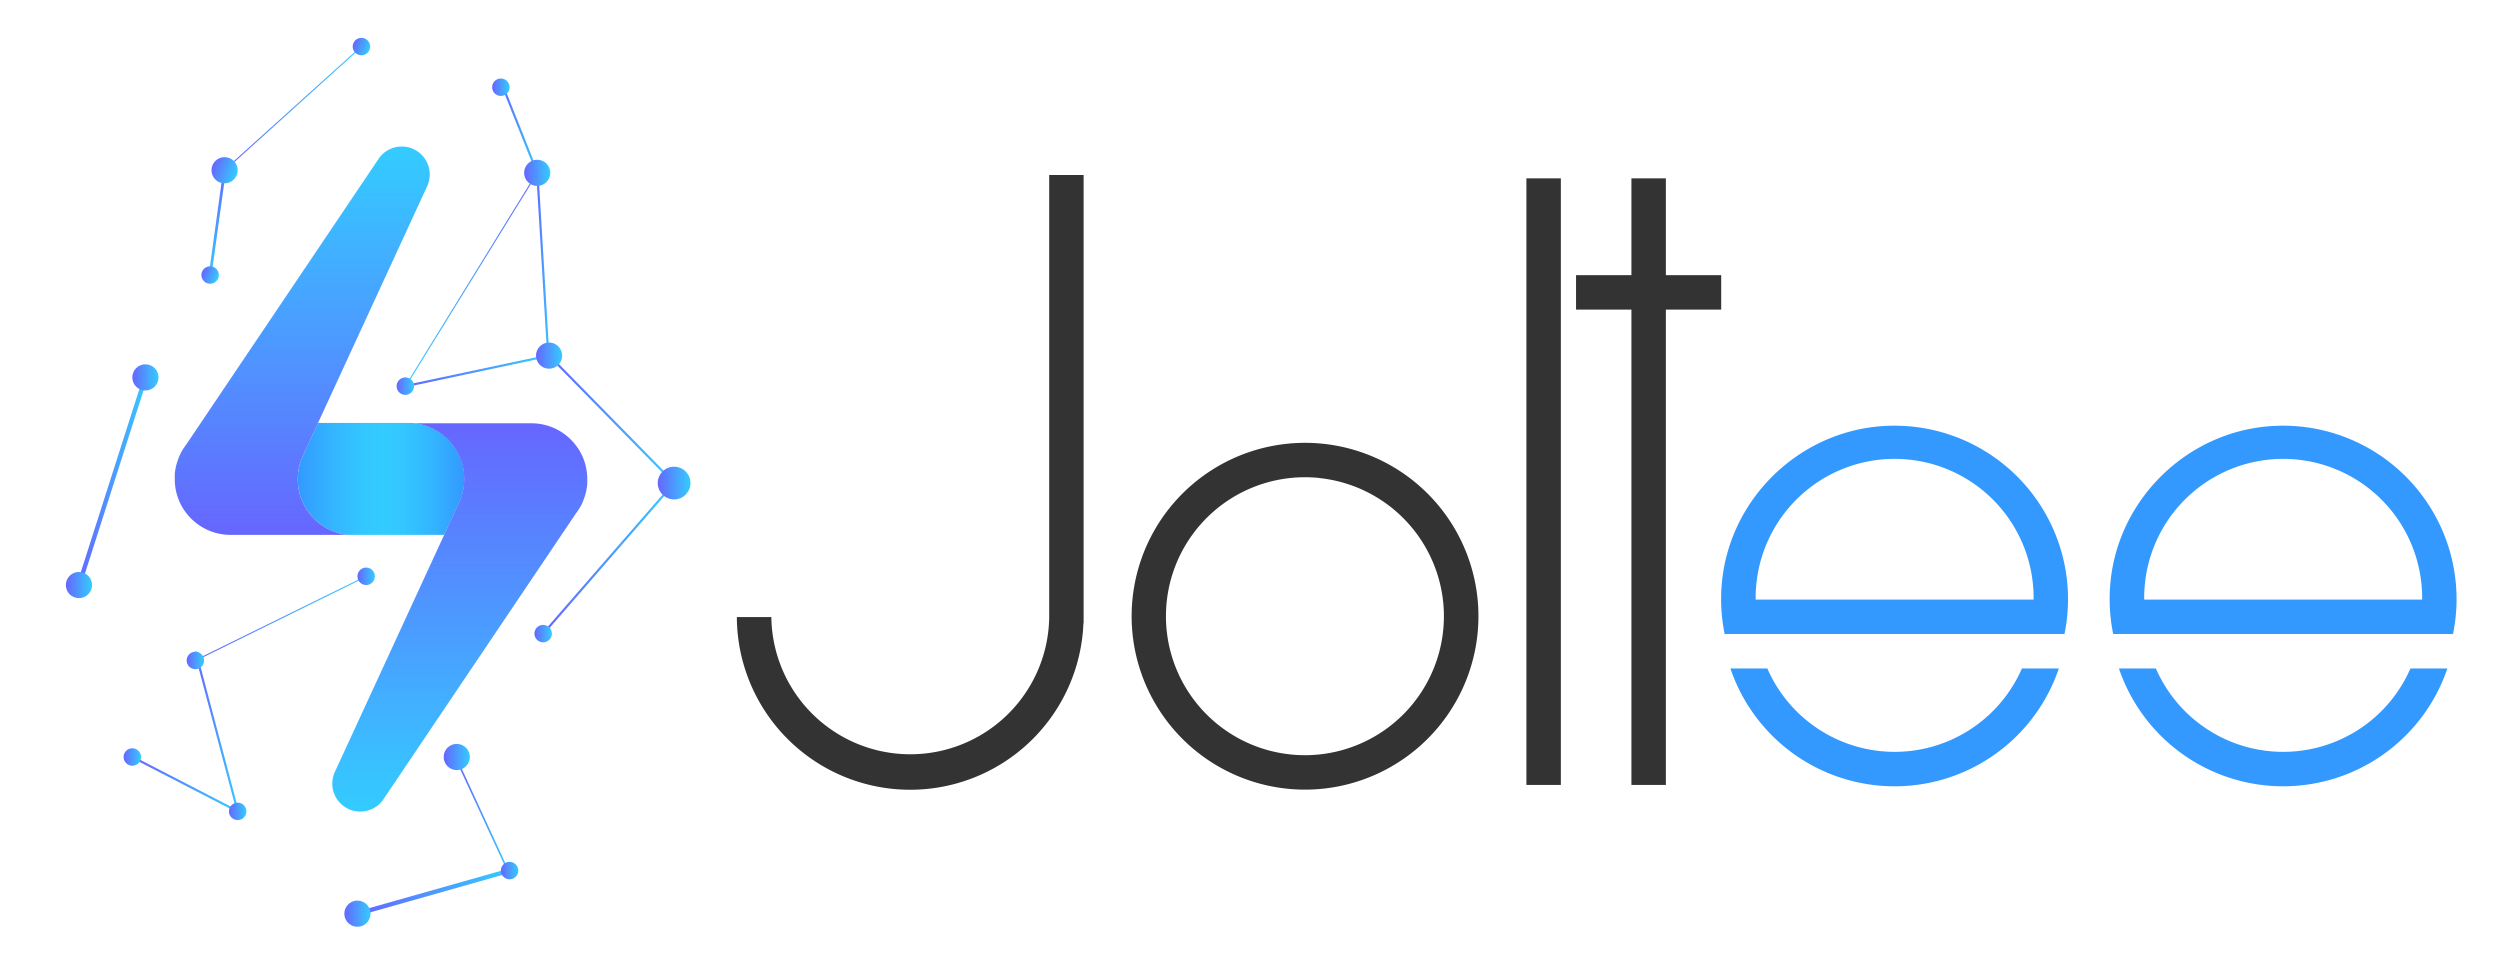<svg id="Calque_1" data-name="Calque 1" xmlns="http://www.w3.org/2000/svg" xmlns:xlink="http://www.w3.org/1999/xlink" viewBox="0 0 1145.32 444"><defs><style>.cls-1{fill:url(#Dégradé_sans_nom_66);}.cls-2{fill:url(#Dégradé_sans_nom_66-2);}.cls-3{fill:url(#Dégradé_sans_nom_66-3);}.cls-4{fill:url(#Dégradé_sans_nom_66-4);}.cls-5{fill:url(#Dégradé_sans_nom_66-5);}.cls-6{fill:url(#Dégradé_sans_nom_66-6);}.cls-7{fill:url(#Dégradé_sans_nom_66-7);}.cls-8{fill:url(#Dégradé_sans_nom_66-8);}.cls-9{fill:url(#Dégradé_sans_nom_66-9);}.cls-10{fill:url(#Dégradé_sans_nom_66-10);}.cls-11{fill:url(#Dégradé_sans_nom_66-11);}.cls-12{fill:url(#Dégradé_sans_nom_66-12);}.cls-13{fill:url(#Dégradé_sans_nom_66-13);}.cls-14{fill:url(#Dégradé_sans_nom_66-14);}.cls-15{fill:url(#Dégradé_sans_nom_66-15);}.cls-16{fill:url(#Dégradé_sans_nom_66-16);}.cls-17{fill:url(#Dégradé_sans_nom_66-17);}.cls-18{fill:url(#Dégradé_sans_nom_66-18);}.cls-19{fill:url(#Dégradé_sans_nom_66-19);}.cls-20{fill:url(#Dégradé_sans_nom_66-20);}.cls-21{fill:url(#Dégradé_sans_nom_66-21);}.cls-22{fill:url(#Dégradé_sans_nom_66-22);}.cls-23{fill:url(#Dégradé_sans_nom_66-23);}.cls-24{fill:url(#Dégradé_sans_nom_66-24);}.cls-25{fill:url(#Dégradé_sans_nom_66-25);}.cls-26{fill:url(#Dégradé_sans_nom_66-26);}.cls-27{fill:url(#Dégradé_sans_nom_66-27);}.cls-28{fill:url(#Dégradé_sans_nom_66-28);}.cls-29{fill:url(#Dégradé_sans_nom_66-29);}.cls-30{fill:url(#Dégradé_sans_nom_66-30);}.cls-31{fill:url(#Dégradé_sans_nom_66-31);}.cls-32{fill:url(#Dégradé_sans_nom_66-32);}.cls-33{fill:url(#Dégradé_sans_nom_10);}.cls-34{fill:url(#Dégradé_sans_nom_9);}.cls-35{fill:url(#Dégradé_sans_nom_9-2);}.cls-36{fill:#333;}.cls-37{fill:#39f;}</style><linearGradient id="Dégradé_sans_nom_66" x1="89.03" y1="335.14" x2="109.37" y2="335.14" gradientTransform="translate(89.13 -14.23) rotate(14.84)" gradientUnits="userSpaceOnUse"><stop offset="0" stop-color="#66f"/><stop offset="1" stop-color="#3cf"/></linearGradient><linearGradient id="Dégradé_sans_nom_66-2" x1="60.39" y1="359.25" x2="109.12" y2="359.25" gradientTransform="translate(365.12 119.17) rotate(62.7)" xlink:href="#Dégradé_sans_nom_66"/><linearGradient id="Dégradé_sans_nom_66-3" x1="163.48" y1="408.71" x2="233.74" y2="408.71" gradientTransform="translate(118.9 -38.66) rotate(15.81)" xlink:href="#Dégradé_sans_nom_66"/><linearGradient id="Dégradé_sans_nom_66-4" x1="208.92" y1="372.82" x2="233.8" y2="372.82" gradientTransform="translate(177.91 -58.58) rotate(24.95)" xlink:href="#Dégradé_sans_nom_66"/><linearGradient id="Dégradé_sans_nom_66-5" x1="-19.46" y1="1027.09" x2="20.82" y2="1027.09" gradientTransform="translate(1039.4 -435.71) rotate(61.84)" xlink:href="#Dégradé_sans_nom_66"/><linearGradient id="Dégradé_sans_nom_66-6" x1="89.4" y1="283.3" x2="167.86" y2="283.3" gradientTransform="translate(138.37 -27.68) rotate(26.21)" xlink:href="#Dégradé_sans_nom_66"/><linearGradient id="Dégradé_sans_nom_66-7" x1="248.46" y1="255.79" x2="309.21" y2="255.79" gradientTransform="translate(288.94 -122.46) rotate(49)" xlink:href="#Dégradé_sans_nom_66"/><linearGradient id="Dégradé_sans_nom_66-8" x1="35.22" y1="220.46" x2="67.57" y2="220.46" gradientTransform="translate(245.72 104.35) rotate(72.26)" xlink:href="#Dégradé_sans_nom_66"/><linearGradient id="Dégradé_sans_nom_66-9" x1="-19.85" y1="1088.06" x2="-8.62" y2="1088.06" gradientTransform="translate(1161.28 340.44) rotate(101.91)" xlink:href="#Dégradé_sans_nom_66"/><linearGradient id="Dégradé_sans_nom_66-10" x1="251.21" y1="192.12" x2="309.19" y2="192.12" gradientTransform="translate(214.69 -141.24) rotate(44.45)" xlink:href="#Dégradé_sans_nom_66"/><linearGradient id="Dégradé_sans_nom_66-11" x1="185.6" y1="169.91" x2="251.67" y2="169.91" gradientTransform="translate(40.11 -41.75) rotate(12)" xlink:href="#Dégradé_sans_nom_66"/><linearGradient id="Dégradé_sans_nom_66-12" x1="229" y1="58.26" x2="246.58" y2="58.26" gradientTransform="translate(38.39 -83.79) rotate(21.7)" xlink:href="#Dégradé_sans_nom_66"/><linearGradient id="Dégradé_sans_nom_66-13" x1="245.61" y1="121.05" x2="252.06" y2="121.05" gradientTransform="translate(8.39 -15.91) rotate(3.72)" xlink:href="#Dégradé_sans_nom_66"/><linearGradient id="Dégradé_sans_nom_66-14" x1="434.96" y1="2378.02" x2="461.92" y2="2378.02" gradientTransform="translate(2633.32 239.81) rotate(103.33)" xlink:href="#Dégradé_sans_nom_66"/><linearGradient id="Dégradé_sans_nom_66-15" x1="225.46" y1="39.96" x2="233.46" y2="39.96" gradientTransform="matrix(1, 0, 0, 1, 0, 0)" xlink:href="#Dégradé_sans_nom_66"/><linearGradient id="Dégradé_sans_nom_66-16" x1="301.33" y1="221.31" x2="316.33" y2="221.31" gradientTransform="matrix(1, 0, 0, 1, 0, 0)" xlink:href="#Dégradé_sans_nom_66"/><linearGradient id="Dégradé_sans_nom_66-17" x1="181.7" y1="176.9" x2="189.7" y2="176.9" gradientTransform="matrix(1, 0, 0, 1, 0, 0)" xlink:href="#Dégradé_sans_nom_66"/><linearGradient id="Dégradé_sans_nom_66-18" x1="244.84" y1="290.27" x2="252.84" y2="290.27" gradientTransform="matrix(1, 0, 0, 1, 0, 0)" xlink:href="#Dégradé_sans_nom_66"/><linearGradient id="Dégradé_sans_nom_66-19" x1="229.46" y1="398.84" x2="237.46" y2="398.84" gradientTransform="matrix(1, 0, 0, 1, 0, 0)" xlink:href="#Dégradé_sans_nom_66"/><linearGradient id="Dégradé_sans_nom_66-20" x1="104.89" y1="371.71" x2="112.89" y2="371.71" gradientTransform="matrix(1, 0, 0, 1, 0, 0)" xlink:href="#Dégradé_sans_nom_66"/><linearGradient id="Dégradé_sans_nom_66-21" x1="56.62" y1="346.8" x2="64.62" y2="346.8" gradientTransform="matrix(1, 0, 0, 1, 0, 0)" xlink:href="#Dégradé_sans_nom_66"/><linearGradient id="Dégradé_sans_nom_66-22" x1="203.26" y1="346.8" x2="215.26" y2="346.8" gradientTransform="matrix(1, 0, 0, 1, 0, 0)" xlink:href="#Dégradé_sans_nom_66"/><linearGradient id="Dégradé_sans_nom_66-23" x1="163.75" y1="264.02" x2="171.75" y2="264.02" gradientTransform="matrix(1, 0, 0, 1, 0, 0)" xlink:href="#Dégradé_sans_nom_66"/><linearGradient id="Dégradé_sans_nom_66-24" x1="85.51" y1="302.57" x2="93.51" y2="302.57" gradientTransform="matrix(1, 0, 0, 1, 0, 0)" xlink:href="#Dégradé_sans_nom_66"/><linearGradient id="Dégradé_sans_nom_66-25" x1="-13.24" y1="1111.77" x2="-5.24" y2="1111.77" gradientTransform="translate(480.94 -917.14) rotate(19.77)" xlink:href="#Dégradé_sans_nom_66"/><linearGradient id="Dégradé_sans_nom_66-26" x1="16.6" y1="989.83" x2="24.6" y2="989.83" gradientTransform="translate(480.94 -917.14) rotate(19.77)" xlink:href="#Dégradé_sans_nom_66"/><linearGradient id="Dégradé_sans_nom_66-27" x1="240.11" y1="79.18" x2="252.11" y2="79.18" gradientTransform="matrix(1, 0, 0, 1, 0, 0)" xlink:href="#Dégradé_sans_nom_66"/><linearGradient id="Dégradé_sans_nom_66-28" x1="245.56" y1="162.92" x2="257.56" y2="162.92" gradientTransform="matrix(1, 0, 0, 1, 0, 0)" xlink:href="#Dégradé_sans_nom_66"/><linearGradient id="Dégradé_sans_nom_66-29" x1="-25.24" y1="1064.35" x2="-13.24" y2="1064.35" gradientTransform="translate(480.94 -917.14) rotate(19.77)" xlink:href="#Dégradé_sans_nom_66"/><linearGradient id="Dégradé_sans_nom_66-30" x1="60.62" y1="172.9" x2="72.62" y2="172.9" gradientTransform="matrix(1, 0, 0, 1, 0, 0)" xlink:href="#Dégradé_sans_nom_66"/><linearGradient id="Dégradé_sans_nom_66-31" x1="30.17" y1="268.02" x2="42.17" y2="268.02" gradientTransform="matrix(1, 0, 0, 1, 0, 0)" xlink:href="#Dégradé_sans_nom_66"/><linearGradient id="Dégradé_sans_nom_66-32" x1="157.75" y1="418.58" x2="169.75" y2="418.58" gradientTransform="matrix(1, 0, 0, 1, 0, 0)" xlink:href="#Dégradé_sans_nom_66"/><linearGradient id="Dégradé_sans_nom_10" x1="136.41" y1="219.4" x2="212.75" y2="219.4" gradientUnits="userSpaceOnUse"><stop offset="0" stop-color="#39f"/><stop offset="0.19" stop-color="#33b3ff"/><stop offset="0.38" stop-color="#33c6ff"/><stop offset="0.51" stop-color="#3cf"/><stop offset="0.64" stop-color="#33c6ff"/><stop offset="0.8" stop-color="#33b6ff"/><stop offset="0.98" stop-color="#339cff"/><stop offset="1" stop-color="#39f"/></linearGradient><linearGradient id="Dégradé_sans_nom_9" x1="138.46" y1="245.05" x2="138.46" y2="67.09" gradientTransform="matrix(1, 0, 0, 1, 0, 0)" xlink:href="#Dégradé_sans_nom_66"/><linearGradient id="Dégradé_sans_nom_9-2" x1="7408.73" y1="1224.2" x2="7408.73" y2="1046.24" gradientTransform="translate(7619.37 1418.07) rotate(180)" xlink:href="#Dégradé_sans_nom_66"/></defs><title>Plan de travail 3</title><rect class="cls-1" x="98.7" y="297.31" width="1" height="75.66" transform="translate(-82.51 36.58) rotate(-14.84)"/><rect class="cls-2" x="84.25" y="332.09" width="1" height="54.32" transform="translate(-273.36 269.79) rotate(-62.7)"/><rect class="cls-3" x="162.38" y="407.71" width="72.45" height="2" transform="translate(-103.87 69.6) rotate(-15.81)"/><rect class="cls-4" x="220.98" y="344.12" width="0.75" height="57.39" transform="matrix(0.91, -0.42, 0.42, 0.91, -136.6, 128.16)"/><rect class="cls-5" x="91.98" y="49.41" width="84.5" height="0.5" transform="translate(1.32 102.74) rotate(-42.07)"/><rect class="cls-6" x="85.02" y="283.05" width="87.22" height="0.5" transform="translate(-111.91 85.96) rotate(-26.21)"/><rect class="cls-7" x="233.14" y="255.29" width="91.4" height="1" transform="translate(-97.14 298.41) rotate(-49)"/><rect class="cls-8" x="1.46" y="219.46" width="99.88" height="2" transform="translate(-174.24 202.25) rotate(-72.26)"/><rect class="cls-9" x="75.34" y="101.37" width="48.47" height="1.25" transform="translate(-15.07 186.69) rotate(-82.14)"/><rect class="cls-10" x="279.7" y="151.22" width="1" height="81.79" transform="translate(-54.37 251.17) rotate(-44.45)"/><rect class="cls-11" x="184.97" y="169.41" width="67.33" height="1" transform="translate(-30.55 49.17) rotate(-12)"/><rect class="cls-12" x="237.29" y="35.75" width="1" height="45.03" transform="translate(-4.69 92.05) rotate(-21.7)"/><rect class="cls-13" x="248.34" y="79.09" width="1" height="83.92" transform="matrix(1, -0.06, 0.06, 1, -7.34, 16.42)"/><rect class="cls-14" x="158.57" y="127.79" width="114.81" height="0.5" transform="translate(-6.4 244.61) rotate(-58.33)"/><circle class="cls-15" cx="229.46" cy="39.96" r="4"/><circle class="cls-16" cx="308.83" cy="221.31" r="7.5"/><circle class="cls-17" cx="185.7" cy="176.9" r="4"/><circle class="cls-18" cx="248.84" cy="290.27" r="4"/><circle class="cls-19" cx="233.46" cy="398.84" r="4"/><circle class="cls-20" cx="108.89" cy="371.71" r="4"/><circle class="cls-21" cx="60.62" cy="346.8" r="4"/><circle class="cls-22" cx="209.26" cy="346.8" r="6"/><circle class="cls-23" cx="167.75" cy="264.02" r="4"/><circle class="cls-24" cx="89.51" cy="302.57" r="4"/><circle class="cls-25" cx="96.26" cy="126" r="4"/><circle class="cls-26" cx="165.58" cy="21.33" r="4"/><circle class="cls-27" cx="246.11" cy="79.18" r="6"/><circle class="cls-28" cx="251.56" cy="162.92" r="6"/><circle class="cls-29" cx="102.89" cy="77.99" r="6"/><circle class="cls-30" cx="66.62" cy="172.9" r="6"/><circle class="cls-31" cx="36.17" cy="268.02" r="6"/><circle class="cls-32" cx="163.75" cy="418.58" r="6"/><path class="cls-33" d="M212.75,219.37a25.45,25.45,0,0,1-2.19,10.37l-.34.75h0l-6.71,14.55H159.24A25.68,25.68,0,0,1,138.67,209l7-15.25h42.59A25.64,25.64,0,0,1,212.75,219.37Z"/><path class="cls-34" d="M138.67,209a25.68,25.68,0,0,0,20.57,36.05H105.67a25.57,25.57,0,0,1-18.14-7.51q-.66-.66-1.26-1.35c-.54-.62-1-1.27-1.52-1.94q-.36-.51-.69-1a25.54,25.54,0,0,1-4-13.83c0-.19,0-.37,0-.56s0-.25,0-.36,0-.51,0-.76l0-.47a25,25,0,0,1,.41-2.88l.09-.45c.08-.35.16-.7.25-1,.19-.69.39-1.38.64-2.05.11-.32.23-.64.35-1a.36.36,0,0,0,0-.09c.13-.31.26-.62.4-.92h0c.14-.3.29-.61.44-.91l0-.06a25.87,25.87,0,0,1,2.81-4.4l0-.05L173.11,73.26l0,0,.48-.72,0,0a12.82,12.82,0,0,1,22,13L145.7,193.75Z"/><path class="cls-35" d="M210.42,229.92a25.66,25.66,0,0,0-20.56-36h53.57a25.55,25.55,0,0,1,18.14,7.52q.65.65,1.26,1.35c.54.62,1,1.27,1.52,1.93.24.34.47.68.69,1a25.5,25.5,0,0,1,4,13.82v.56c0,.13,0,.25,0,.37s0,.5,0,.75l0,.47a22.68,22.68,0,0,1-.4,2.88l-.09.45c-.08.35-.17.71-.26,1.05-.18.7-.39,1.38-.63,2q-.17.5-.36,1s0,.06,0,.1c-.13.31-.25.61-.39.92h0c-.14.31-.29.61-.44.91l0,.07a25.84,25.84,0,0,1-2.82,4.39l0,.05L176,365.67l0,0-.48.72,0,0a12.82,12.82,0,0,1-22-13l49.93-108.28Z"/><rect class="cls-36" x="699.29" y="81.71" width="15.78" height="277.89"/><rect class="cls-36" x="747.4" y="81.71" width="15.78" height="277.89"/><rect class="cls-36" x="747.4" y="100.7" width="15.78" height="66.5" transform="translate(889.23 -621.34) rotate(90)"/><path class="cls-36" d="M604.34,361.49a79.44,79.44,0,1,1,72.71-72.71A79.52,79.52,0,0,1,604.34,361.49Zm0-142.52a63.67,63.67,0,1,0,56.82,56.82A63.74,63.74,0,0,0,604.38,219Z"/><path class="cls-37" d="M862.86,195.18c-38.55,2.43-70.3,33.11-74,71.57a79.75,79.75,0,0,0,1.25,23.71H945.8a79.48,79.48,0,0,0-82.94-95.28Zm-58.54,79.51h0a63.67,63.67,0,1,1,127.33,0H804.32Z"/><path class="cls-37" d="M926.29,306.24a63.6,63.6,0,0,1-116.62,0H792.75a79.41,79.41,0,0,0,150.46,0Z"/><path class="cls-37" d="M1040.86,195.18c-38.56,2.43-70.31,33.11-74,71.57a80.08,80.08,0,0,0,1.25,23.71H1123.8a79.48,79.48,0,0,0-82.94-95.28Zm-58.54,79.51h0a63.67,63.67,0,1,1,127.33,0H982.32Z"/><path class="cls-37" d="M1104.29,306.24a63.6,63.6,0,0,1-116.62,0H970.74a79.42,79.42,0,0,0,150.47,0Z"/><path class="cls-36" d="M496.44,80.16H480.67V282.7h0a63.65,63.65,0,0,1-127.29,0H337.57a79.42,79.42,0,0,0,158.78,2.76h.09Z"/></svg>